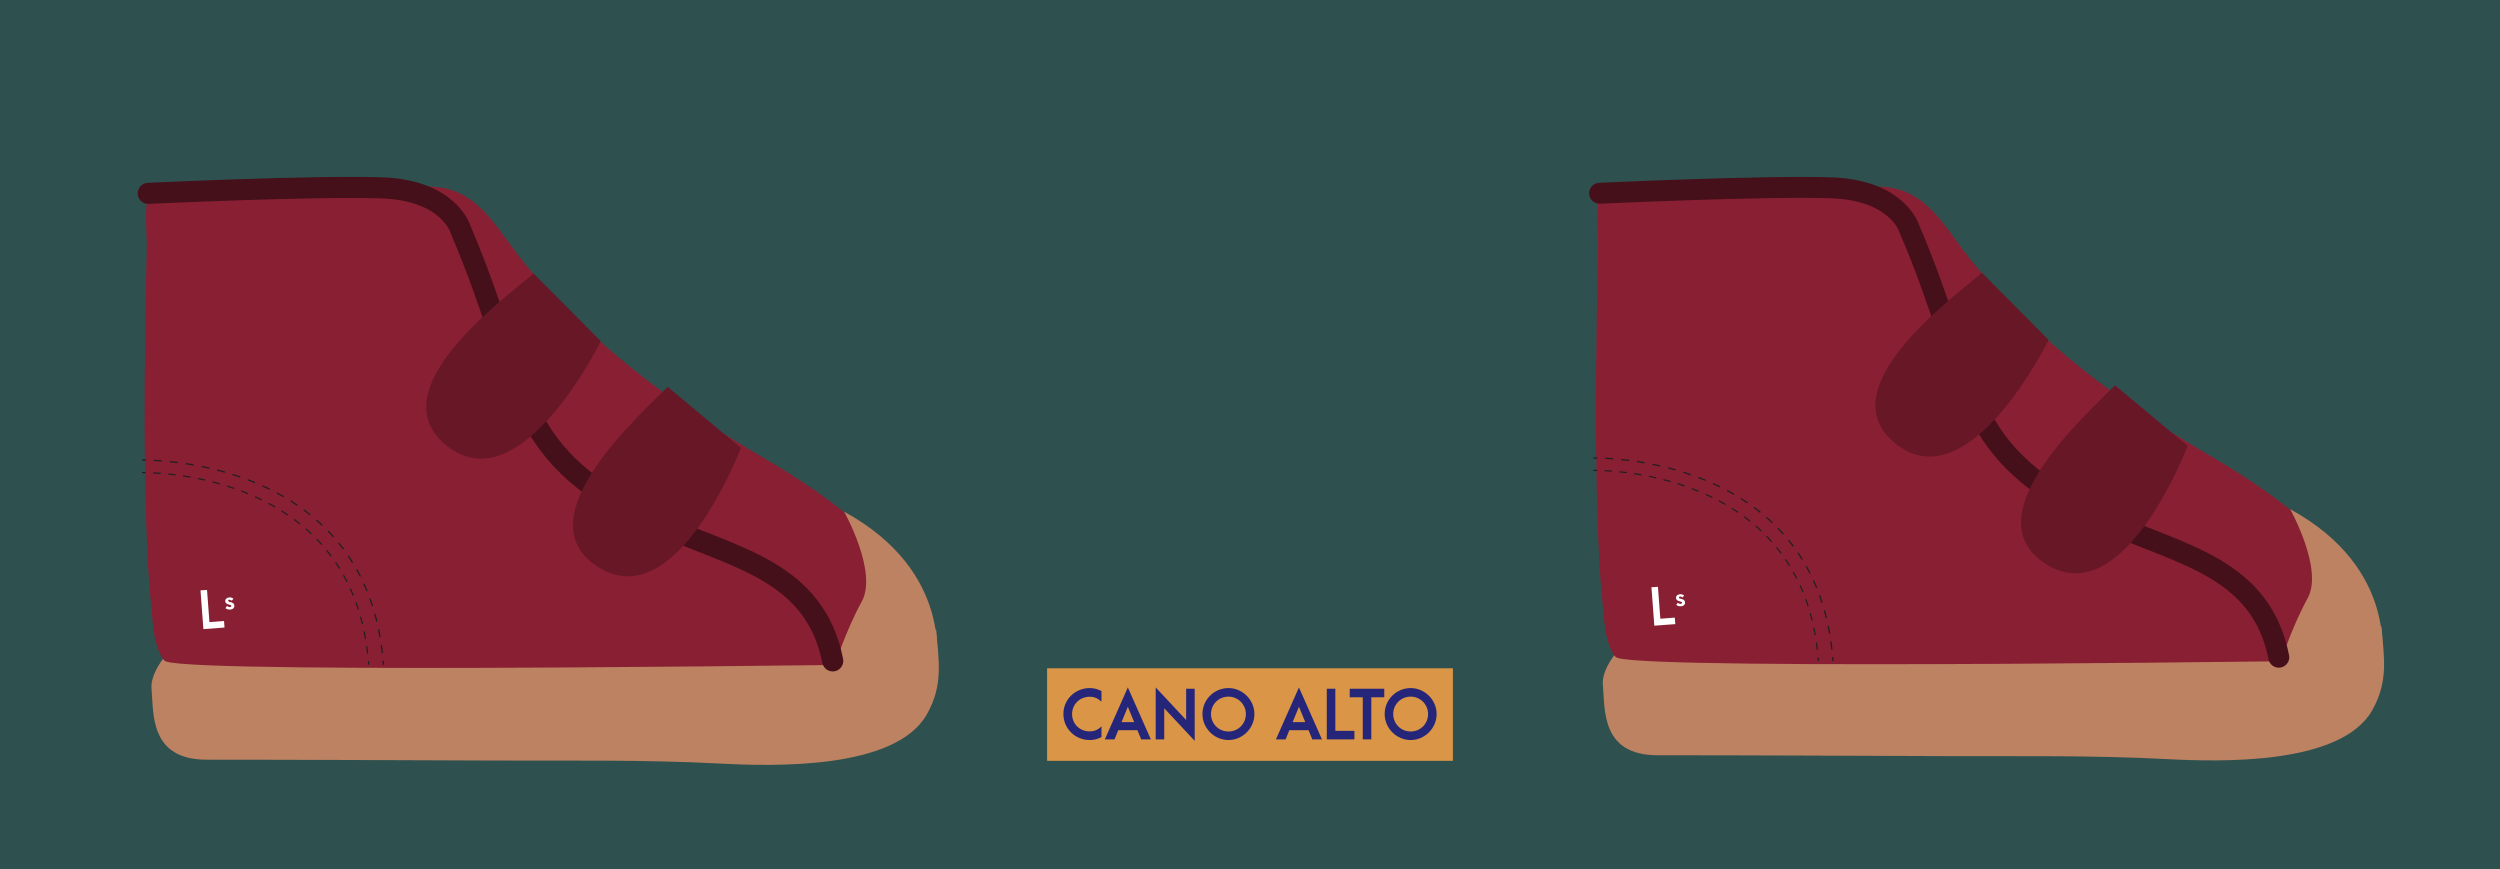<svg viewBox="0 0 2757.34 958.59" xmlns="http://www.w3.org/2000/svg" id="Layer_1"><defs><style>.cls-1,.cls-2,.cls-3,.cls-4,.cls-5,.cls-6,.cls-7,.cls-8,.cls-9,.cls-10{fill:none;stroke-miterlimit:10;}.cls-1,.cls-2,.cls-3,.cls-4,.cls-6,.cls-8,.cls-9,.cls-10{stroke:#231f20;}.cls-1,.cls-10{stroke-width:1.45px;}.cls-11{fill:#25257a;}.cls-11,.cls-12,.cls-13,.cls-14,.cls-15,.cls-16,.cls-17{stroke-width:0px;}.cls-2,.cls-8{stroke-width:1.37px;}.cls-3,.cls-4{stroke-width:1.44px;}.cls-4{stroke-dasharray:0 0 8.76 8.76;}.cls-5{stroke-width:23.27px;}.cls-5,.cls-7{stroke:#45101a;stroke-linecap:round;}.cls-12{fill:#891f33;}.cls-6{stroke-dasharray:0 0 8.22 8.22;}.cls-6,.cls-9{stroke-width:1.36px;}.cls-7{stroke-width:23.09px;}.cls-8{stroke-dasharray:0 0 8.29 8.29;}.cls-13{fill:#bd8262;}.cls-14{fill:#671726;}.cls-15{fill:#da9646;}.cls-16{fill:#2e5150;}.cls-17{fill:#fff;}.cls-10{stroke-dasharray:0 0 8.83 8.83;}</style></defs><rect height="958.59" width="2757.34" class="cls-16"></rect><rect height="102.07" width="447.59" y="737.08" x="1154.88" class="cls-15"></rect><path d="M1172.85,787.49c0-16.03,12.99-28.59,29.02-28.59,4.72,0,8.85,1.09,12.99,3.26v11.68c-4.14-3.7-7.91-5.37-13.13-5.37-10.74,0-19.3,8.34-19.3,19.08s8.34,19.08,19.23,19.08c5.59,0,9.21-1.74,13.21-5.44v11.75c-4.14,2.18-8.27,3.27-12.99,3.27-16.18,0-29.02-12.77-29.02-28.73Z" class="cls-11"></path><path d="M1254.55,805.34h-21.19l-4.14,10.16h-10.67l25.39-57.32,25.39,57.32h-10.67l-4.13-10.16ZM1250.92,796.49l-6.97-16.98-6.96,16.98h13.93Z" class="cls-11"></path><path d="M1284.08,781.18v34.32h-9.43v-57.32l33.59,35.92v-34.46h9.43v57.46l-33.59-35.92Z" class="cls-11"></path><path d="M1326.23,787.56c0-16.11,13.06-28.66,28.66-28.66s28.66,13.06,28.66,28.66-13.06,28.66-28.66,28.66-28.66-13.06-28.66-28.66ZM1374.12,787.56c0-10.52-8.49-19.23-19.23-19.23s-19.23,8.49-19.23,19.23,8.49,19.23,19.23,19.23,19.23-8.49,19.23-19.23Z" class="cls-11"></path><path d="M1443.26,805.34h-21.19l-4.14,10.16h-10.67l25.39-57.32,25.39,57.32h-10.67l-4.13-10.16ZM1439.63,796.49l-6.97-16.98-6.96,16.98h13.93Z" class="cls-11"></path><path d="M1463.36,759.63h9.43v46.44h21.04v9.43h-30.47v-55.87Z" class="cls-11"></path><path d="M1503.04,769.06h-14.37v-9.43h38.09v9.43h-14.29v46.44h-9.43v-46.44Z" class="cls-11"></path><path d="M1527.2,787.56c0-16.11,13.06-28.66,28.66-28.66s28.66,13.06,28.66,28.66-13.06,28.66-28.66,28.66-28.66-13.06-28.66-28.66ZM1575.09,787.56c0-10.52-8.49-19.23-19.23-19.23s-19.23,8.49-19.23,19.23,8.49,19.23,19.23,19.23,19.23-8.49,19.23-19.23Z" class="cls-11"></path><path d="M203.69,701.51s-38.96,31.66-36.53,58.45c2.44,26.79-2.44,77.93,60.88,77.93,107.18,0,214.35.6,321.53.96,81.28.27,162.57-1,243.78,3.27,58.41,3.07,194.55,7.36,229.14-54.62,17.87-32.02,13.03-57.5,10.08-92.6-.47-5.62-415.91,3.2-444.89,3.44-127.5,1.05-254.99,2.1-382.49,3.16-.5,0-1,0-1.5.01Z" class="cls-13"></path><path d="M164.08,213.47c-5.36,13.08-1.96,48.26-2.19,57.8-.72,29.8-1.29,59.61-1.69,89.41-.98,72.38-1.27,144.83,1.11,217.18,1,30.24,2.34,60.54,5.45,90.64,1.75,16.9,2.32,38.53,10.49,53.93,1.38,2.61,2.78,5.89,5.74,7.07,36.53,14.61,847.47,2.44,847.47,2.44,0,0,34.09-97.41-187.52-226.48-98.4-57.31-196.34-129.96-267.82-219.4-28.5-35.66-48.16-78.16-99.04-80.17-67.49-2.67-135.04-.37-202.59,0-32.6.18-63.4.68-95.79,4.87-2.99.39-8.3-3.17-10.76-1.43-1.16.83-2.11,2.25-2.88,4.12Z" class="cls-12"></path><path d="M156.61,507.5s1.53-.04,4.36,0" class="cls-1"></path><path d="M169.78,507.78c51.01,2.48,233.59,24.8,252.35,216.64" class="cls-10"></path><path d="M422.53,728.82c.12,1.44.23,2.89.33,4.35" class="cls-1"></path><path d="M156.61,521.26s1.44-.04,4.09,0" class="cls-2"></path><path d="M168.98,521.53c47.9,2.33,219.35,23.29,236.96,203.43" class="cls-8"></path><path d="M406.31,729.08c.11,1.35.22,2.71.31,4.09" class="cls-2"></path><path d="M931.02,564.32s37.34,66.56,19.48,99.03c-17.86,32.47-30,71.22-30,71.22l111.78-.19s20.5-103.5-101.27-170.06Z" class="cls-13"></path><path d="M918.44,728.91c-19.43-98.53-107.36-113.32-186.34-148.61-173.09-77.35-148.13-149.31-224-326.87,0,0-12.18-43.83-87.67-46.27-75.49-2.44-256.92,6.09-256.92,6.09" class="cls-5"></path><path d="M588.46,301.59c-28.48,25.21-175.34,129.61-94.16,191.3,81.18,61.69,168.3-116.62,168.3-116.62" class="cls-14"></path><path d="M736.32,426.6c-26.01,27.76-162.49,145.4-75.92,199.25,86.57,53.86,156.7-131.81,156.7-131.81" class="cls-14"></path><polygon points="221.12 651.17 228.33 650.63 231 686.13 247.09 684.91 247.63 692.13 224.33 693.88 221.12 651.17" class="cls-17"></polygon><path d="M248.67,670.77l1.7-2.42c.97.85,2.21,1.33,3.21,1.25,1.03-.08,1.6-.66,1.55-1.35-.07-.9-1.13-1.05-2.71-1.47-2.05-.57-3.81-1.34-3.98-3.59-.2-2.61,1.96-4.12,4.44-4.3,1.87-.14,3.49.48,4.57,1.51l-1.8,2.12c-.8-.69-1.81-1.13-2.68-1.06-.82.06-1.32.54-1.27,1.21.07.87,1.01,1.06,2.56,1.43,1.97.5,3.98,1.22,4.18,3.81s-1.72,4.2-4.54,4.41c-2.23.17-4.12-.59-5.22-1.54" class="cls-17"></path><path d="M1804.14,697.67s-38.66,31.41-36.25,57.99c2.42,26.58-2.42,77.33,60.41,77.33,106.35,0,212.7.6,319.04.96,80.65.27,161.31-.99,241.9,3.25,57.95,3.05,193.05,7.3,227.37-54.2,17.73-31.77,12.93-57.05,10-91.89-.47-5.57-412.7,3.18-441.46,3.41-126.51,1.04-253.02,2.09-379.53,3.13-.5,0-.99,0-1.49.01Z" class="cls-13"></path><path d="M1764.83,213.4c-5.32,12.98-1.95,47.89-2.18,57.36-.71,29.57-1.28,59.15-1.68,88.72-.97,71.82-1.26,143.71,1.1,215.51.99,30.01,2.33,60.07,5.41,89.94,1.73,16.77,2.3,38.23,10.41,53.51,1.37,2.59,2.76,5.84,5.7,7.02,36.25,14.5,840.92,2.42,840.92,2.42,0,0,33.83-96.66-186.07-224.73-97.64-56.87-194.82-128.96-265.75-217.7-28.28-35.38-47.79-77.55-98.28-79.55-66.97-2.65-134-.36-201.02,0-32.35.18-62.91.67-95.05,4.83-2.97.38-8.24-3.15-10.67-1.42-1.15.82-2.09,2.23-2.86,4.09Z" class="cls-12"></path><path d="M1757.42,505.16s1.52-.04,4.33,0" class="cls-3"></path><path d="M1770.49,505.44c50.61,2.46,231.78,24.61,250.4,214.96" class="cls-4"></path><path d="M2021.28,724.77c.12,1.43.23,2.87.33,4.32" class="cls-3"></path><path d="M1757.42,518.81s1.43-.04,4.06,0" class="cls-9"></path><path d="M1769.7,519.08c47.53,2.31,217.65,23.11,235.13,201.85" class="cls-6"></path><path d="M2005.19,725.03c.11,1.34.22,2.69.31,4.05" class="cls-9"></path><path d="M2525.85,561.54s37.05,66.05,19.33,98.27c-17.72,32.22-29.77,70.67-29.77,70.67l110.92-.19s20.34-102.7-100.48-168.75Z" class="cls-13"></path><path d="M2513.36,724.85c-19.28-97.77-106.53-112.44-184.9-147.46-171.75-76.75-146.99-148.15-222.27-324.35,0,0-12.08-43.5-86.99-45.91-74.91-2.42-254.93,6.04-254.93,6.04" class="cls-7"></path><path d="M2185.93,300.84c-28.26,25.02-173.98,128.61-93.44,189.82,80.55,61.22,167-115.72,167-115.72" class="cls-14"></path><path d="M2332.65,424.89c-25.81,27.55-161.23,144.27-75.33,197.71,85.91,53.44,155.48-130.79,155.48-130.79" class="cls-14"></path><polygon points="1821.43 647.72 1828.59 647.18 1831.24 682.4 1847.2 681.2 1847.74 688.36 1824.62 690.1 1821.43 647.72" class="cls-17"></polygon><path d="M1848.77,667.17l1.69-2.4c.96.85,2.2,1.31,3.19,1.24s1.59-.65,1.53-1.34c-.07-.89-1.13-1.04-2.69-1.46-2.04-.56-3.78-1.33-3.95-3.56-.2-2.59,1.94-4.08,4.41-4.27,1.86-.14,3.46.48,4.54,1.5l-1.79,2.1c-.79-.68-1.79-1.12-2.66-1.05-.82.06-1.31.54-1.26,1.2.07.86,1,1.05,2.54,1.42,1.96.49,3.95,1.21,4.15,3.78s-1.71,4.17-4.5,4.38c-2.21.17-4.08-.59-5.18-1.53" class="cls-17"></path></svg>